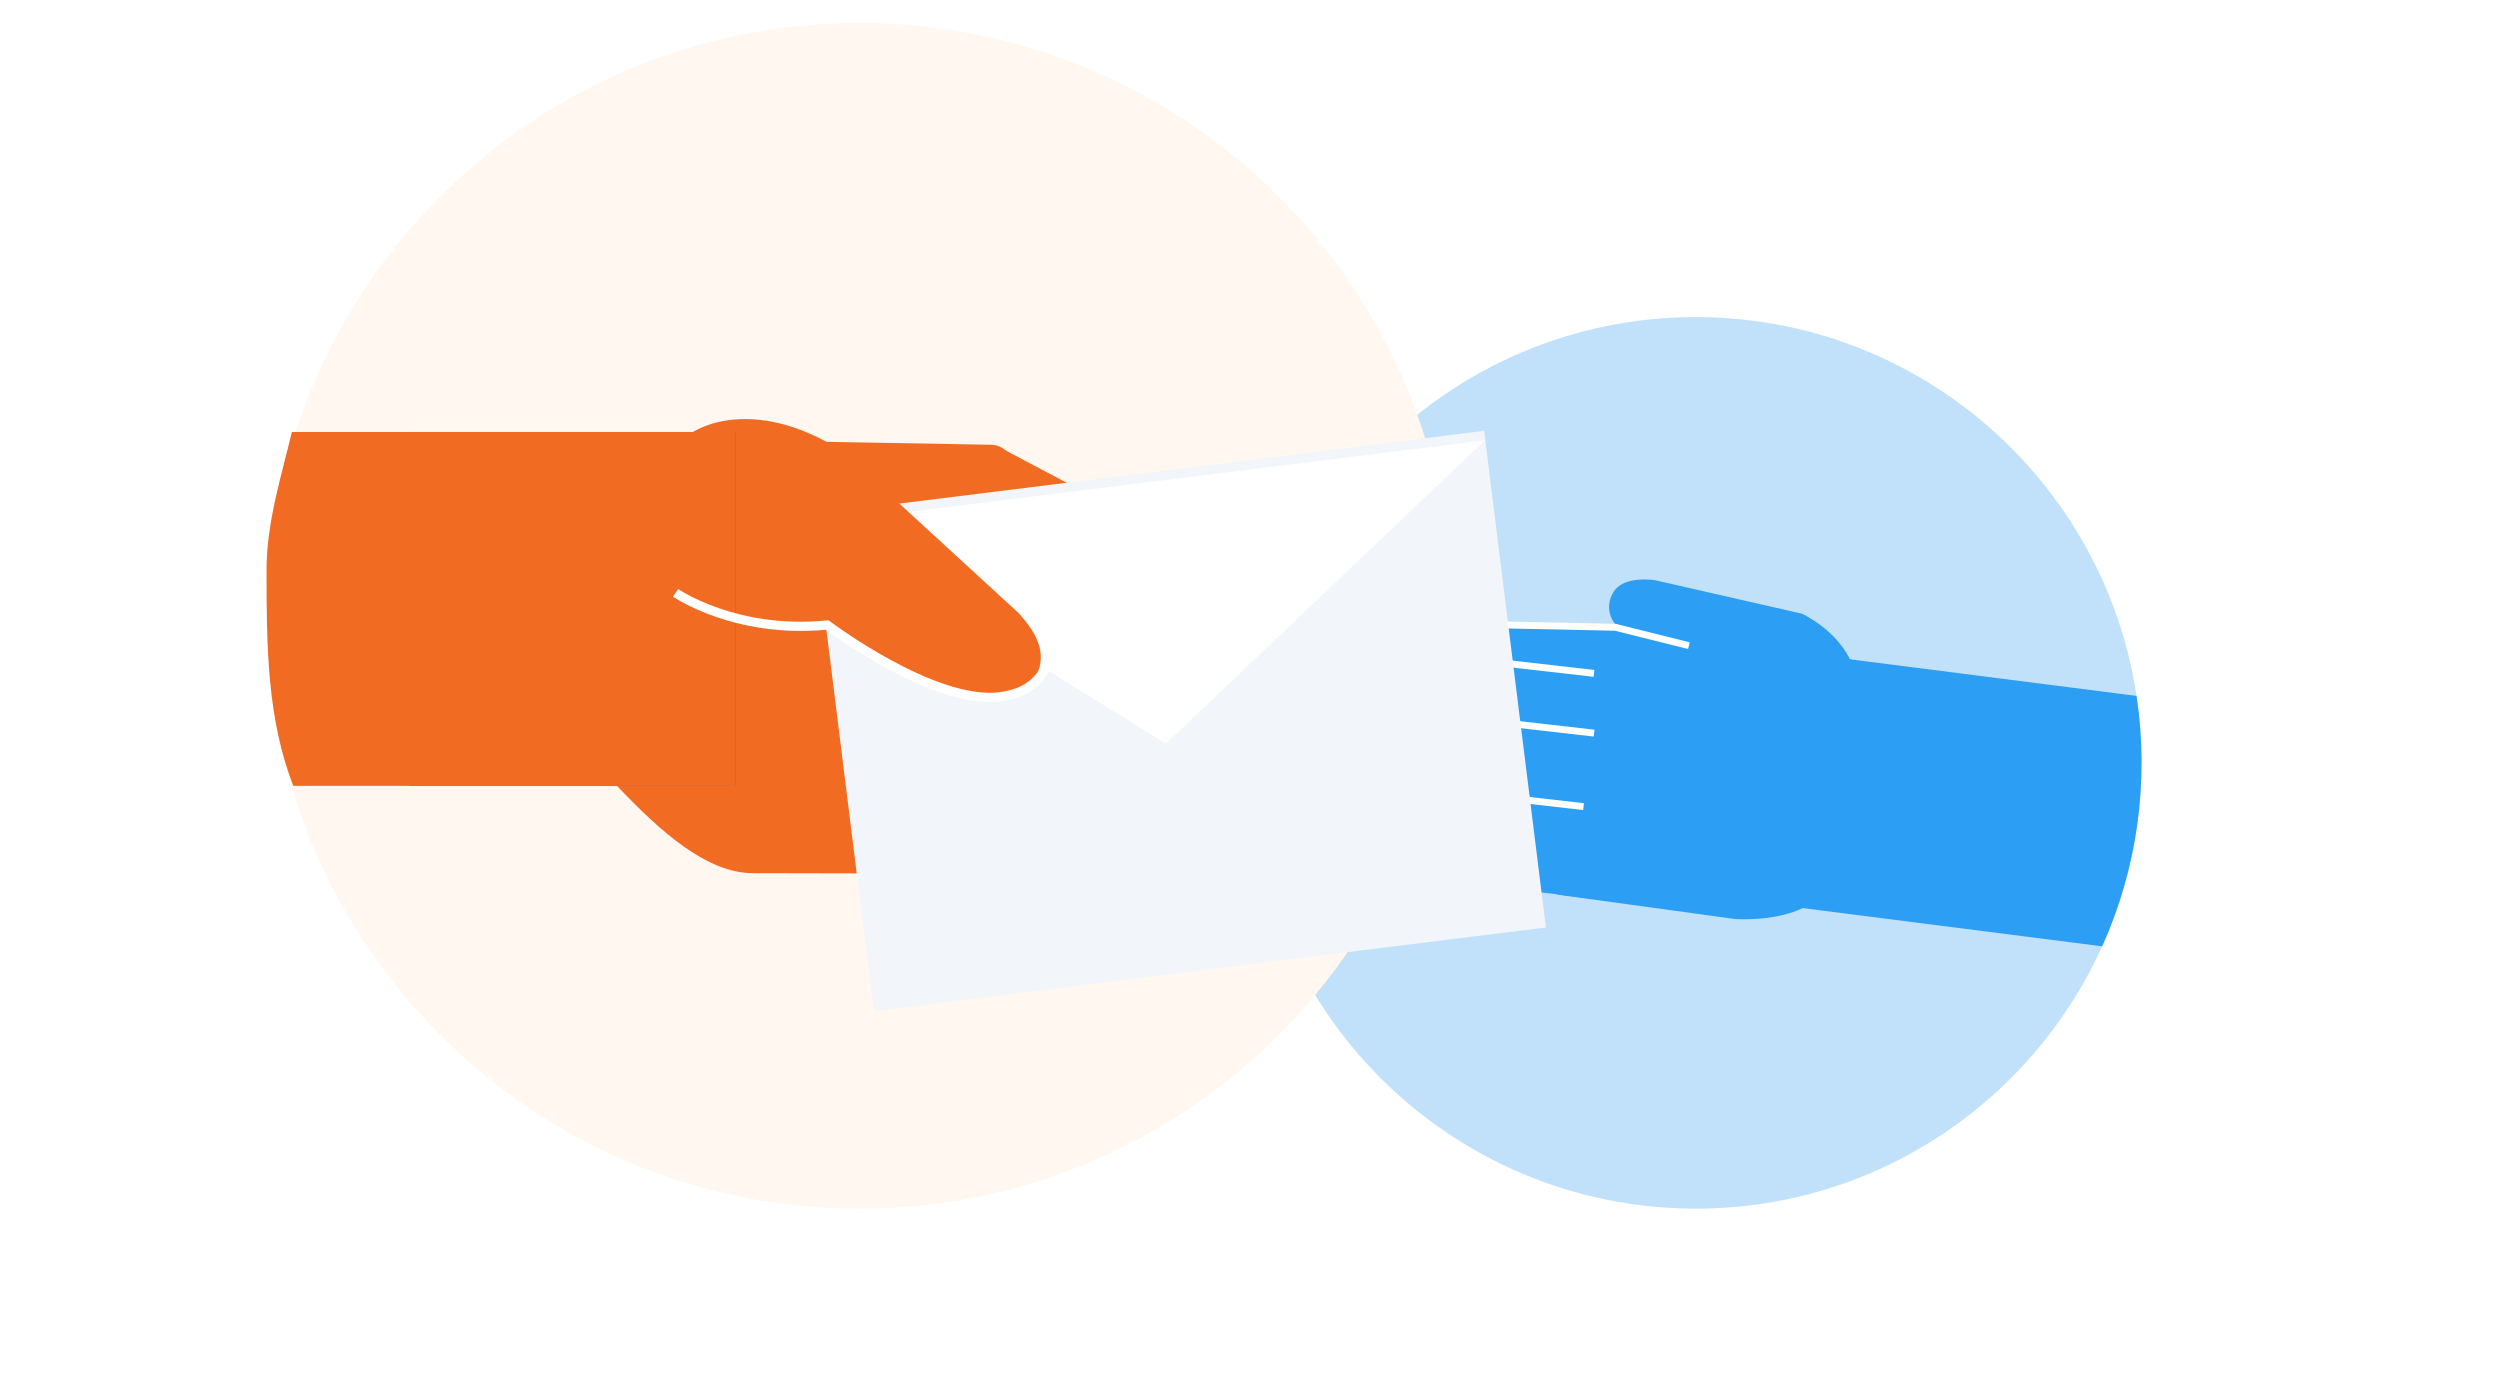 <svg width="544" height="304" viewBox="0 0 544 304" fill="none" xmlns="http://www.w3.org/2000/svg">
<path d="M369 263C422.572 263 466 219.572 466 166C466 112.428 422.572 69 369 69C315.428 69 272 112.428 272 166C272 219.572 315.428 263 369 263Z" fill="#C1E1FB"/>
<path d="M187 263C258.245 263 316 205.245 316 134C316 62.755 258.245 5 187 5C115.755 5 58 62.755 58 134C58 205.245 115.755 263 187 263Z" fill="#FFF7F0"/>
<path d="M175.709 96.069L215.709 96.779C219.019 96.839 221.629 100.439 221.559 104.779L221.419 112.669C221.339 117.059 218.589 120.559 215.279 120.499L175.279 119.789C171.979 119.729 169.359 116.129 169.439 111.789L169.579 103.899C169.649 99.509 172.399 95.999 175.709 96.069Z" fill="#F16B23"/>
<path d="M219 98.109L257.58 118.529C260.77 120.219 261.7 124.729 259.65 128.599L255.95 135.599C253.9 139.469 249.65 141.239 246.46 139.549L207.88 119.139C204.69 117.449 203.76 112.939 205.81 109.059L209.51 102.059C211.51 98.199 215.76 96.429 219 98.109Z" fill="#F16B23"/>
<path d="M359.801 136.74L306.001 134.56C301.541 134.38 297.831 136.91 297.691 140.2L297.451 146.13C297.321 149.43 300.821 152.25 305.271 152.43L359.061 154.61C363.511 154.79 367.231 152.27 367.361 148.97L367.601 143.04C367.751 139.74 364.251 136.93 359.801 136.74Z" fill="#2C9EF3"/>
<path d="M354.889 149L299.329 146.75C294.729 146.56 290.899 149.08 290.769 152.37L290.519 158.31C290.389 161.6 294.009 164.42 298.609 164.61L354.159 166.87C358.759 167.05 362.589 164.53 362.729 161.24L362.969 155.3C363.099 152 359.479 149.19 354.889 149Z" fill="#2C9EF3"/>
<path d="M344.769 166L301.999 164.31C300.364 164.189 298.746 164.72 297.502 165.789C296.257 166.857 295.487 168.375 295.359 170.01L295.119 175.95C295.115 176.763 295.271 177.569 295.579 178.321C295.886 179.074 296.339 179.758 296.911 180.336C297.483 180.913 298.163 181.373 298.913 181.687C299.662 182.002 300.466 182.166 301.279 182.17L343.999 183.91C345.638 184.034 347.259 183.502 348.506 182.432C349.753 181.361 350.524 179.839 350.649 178.2L350.889 172.27C350.903 170.629 350.267 169.049 349.121 167.875C347.974 166.7 346.41 166.026 344.769 166Z" fill="#2C9EF3"/>
<path d="M358.48 184.06L317.58 182.4C316.869 182.369 316.158 182.479 315.489 182.723C314.82 182.967 314.206 183.341 313.682 183.824C313.158 184.306 312.735 184.887 312.436 185.533C312.137 186.179 311.968 186.878 311.94 187.59L311.78 184.59C311.72 186.026 312.234 187.427 313.207 188.484C314.18 189.542 315.534 190.17 316.97 190.23L333.67 193.94C333.89 193.94 334.11 194.02 334.34 194.05L364.88 197.89C366.316 197.946 367.716 197.431 368.772 196.455C369.828 195.48 370.453 194.126 370.51 192.69L370.68 188.69C370.8 185.7 361.47 184.18 358.48 184.06Z" fill="#2C9EF3"/>
<path d="M339.55 194.76L377.72 200C386.23 200.34 397.72 198.31 398.05 189.39L395.26 146.06C395.273 145.457 395.054 144.871 394.649 144.423C394.243 143.975 393.682 143.699 393.08 143.65L347.9 136.23C347.298 136.234 346.719 136.467 346.281 136.881C345.843 137.294 345.578 137.859 345.54 138.46L337.37 192.32C337.35 192.929 337.566 193.523 337.972 193.977C338.378 194.431 338.943 194.712 339.55 194.76Z" fill="#2C9EF3"/>
<path d="M392.191 133.559L360.331 126.299C359.481 126.109 352.971 125.299 351.001 128.999C351.001 128.999 347.341 134.409 355.001 138.639L389.001 167.739C392.411 169.569 396.901 167.829 399.001 163.849L402.861 156.679C405.861 152.469 405.571 140.579 392.191 133.559Z" fill="#2C9EF3"/>
<path fill-rule="evenodd" clip-rule="evenodd" d="M346.766 147.276L310.186 143.096L310.356 141.605L346.936 145.785L346.766 147.276Z" fill="white"/>
<path fill-rule="evenodd" clip-rule="evenodd" d="M344.494 176.266L307.914 172.086L308.084 170.596L344.664 174.776L344.494 176.266Z" fill="white"/>
<path fill-rule="evenodd" clip-rule="evenodd" d="M346.795 160.276L310.225 156.096L310.395 154.605L346.965 158.785L346.795 160.276Z" fill="white"/>
<path d="M221.129 190.12L163.869 190C153.929 190 143.929 181.26 133.939 170.66L136.939 116.4C137.107 115.479 137.607 114.653 138.345 114.077C139.082 113.502 140.006 113.218 140.939 113.28L221.319 110.16C222.257 110.094 223.185 110.379 223.924 110.959C224.663 111.539 225.161 112.374 225.319 113.3L225.159 187C224.992 187.926 224.487 188.757 223.743 189.333C222.999 189.909 222.068 190.189 221.129 190.12Z" fill="#F16B23"/>
<path d="M322.946 93.748L176.703 111.938L190.144 220.005L336.388 201.815L322.946 93.748Z" fill="#F2F6FA"/>
<g filter="url(#filter0_d)">
<path d="M253.709 159.791L176.439 112.051L323.119 93.811L253.709 159.791Z" fill="white"/>
</g>
<path d="M183.25 98.15L221.54 133.3C226.33 138.48 228.05 143.12 224.86 148.21C224.86 148.21 221.25 155.06 208.76 150.3L196 146L181 136L176.51 136.75L143.57 122.92C142.371 122.159 141.335 121.169 140.519 120.007C139.703 118.846 139.125 117.534 138.816 116.148C138.508 114.763 138.476 113.33 138.722 111.932C138.968 110.533 139.487 109.197 140.25 108L146 98.83C148.79 92.53 163.73 85.68 183.25 98.15Z" fill="#F16B23"/>
<path d="M160.01 94H89V171H160.01V94Z" fill="#0879F9"/>
<path d="M58 124C58 140.58 58.13 156.44 63.83 171H160V94H63.51C61.22 103.63 58 113.67 58 124Z" fill="#F16B23"/>
<path fill-rule="evenodd" clip-rule="evenodd" d="M146.432 129.823C146.431 129.823 146.431 129.822 147 129C147.569 128.178 147.569 128.178 147.569 128.178L147.573 128.181L147.596 128.196C147.618 128.211 147.652 128.234 147.698 128.264C147.791 128.324 147.932 128.415 148.121 128.531C148.499 128.763 149.067 129.096 149.813 129.492C151.305 130.284 153.508 131.325 156.329 132.306C161.97 134.268 170.073 135.988 179.901 135.005L180.291 134.966L180.603 135.203L180.606 135.205L180.618 135.214L180.665 135.249C180.707 135.281 180.771 135.328 180.856 135.391C181.024 135.515 181.275 135.698 181.6 135.932C182.25 136.399 183.197 137.065 184.379 137.86C186.745 139.451 190.047 141.552 193.796 143.596C197.549 145.642 201.729 147.62 205.853 148.976C209.99 150.337 213.992 151.045 217.419 150.628L217.42 150.627C220.253 150.286 225.25 149.09 227.051 143.684L228.949 144.317C226.751 150.911 220.628 152.255 217.66 152.613C213.817 153.081 209.493 152.279 205.228 150.876C200.95 149.47 196.654 147.432 192.839 145.352C189.021 143.27 185.664 141.134 183.263 139.52C182.062 138.712 181.098 138.034 180.433 137.556C180.128 137.337 179.886 137.16 179.713 137.033C169.715 137.967 161.456 136.207 155.672 134.195C152.742 133.176 150.445 132.092 148.875 131.259C148.09 130.842 147.486 130.488 147.075 130.235C146.869 130.109 146.712 130.008 146.604 129.938C146.55 129.903 146.508 129.875 146.48 129.856L146.446 129.833L146.436 129.826L146.433 129.824L146.432 129.823Z" fill="white"/>
<path d="M389.68 197.271L457.43 205.921C465.104 188.853 467.701 169.936 464.91 151.431L396.64 142.711L389.68 197.271Z" fill="#2C9EF3"/>
<path fill-rule="evenodd" clip-rule="evenodd" d="M351.4 137.248L327.984 136.75L328.016 135.25L351.601 135.752L367.682 139.772L367.318 141.227L351.4 137.248Z" fill="white"/>
<defs>
<filter id="filter0_d" x="166.439" y="85.811" width="166.68" height="85.98" filterUnits="userSpaceOnUse" color-interpolation-filters="sRGB">
<feFlood flood-opacity="0" result="BackgroundImageFix"/>
<feColorMatrix in="SourceAlpha" type="matrix" values="0 0 0 0 0 0 0 0 0 0 0 0 0 0 0 0 0 0 127 0"/>
<feOffset dy="2"/>
<feGaussianBlur stdDeviation="5"/>
<feColorMatrix type="matrix" values="0 0 0 0 0.592 0 0 0 0 0.592 0 0 0 0 0.592 0 0 0 0.2 0"/>
<feBlend mode="normal" in2="BackgroundImageFix" result="effect1_dropShadow"/>
<feBlend mode="normal" in="SourceGraphic" in2="effect1_dropShadow" result="shape"/>
</filter>
</defs>
</svg>
